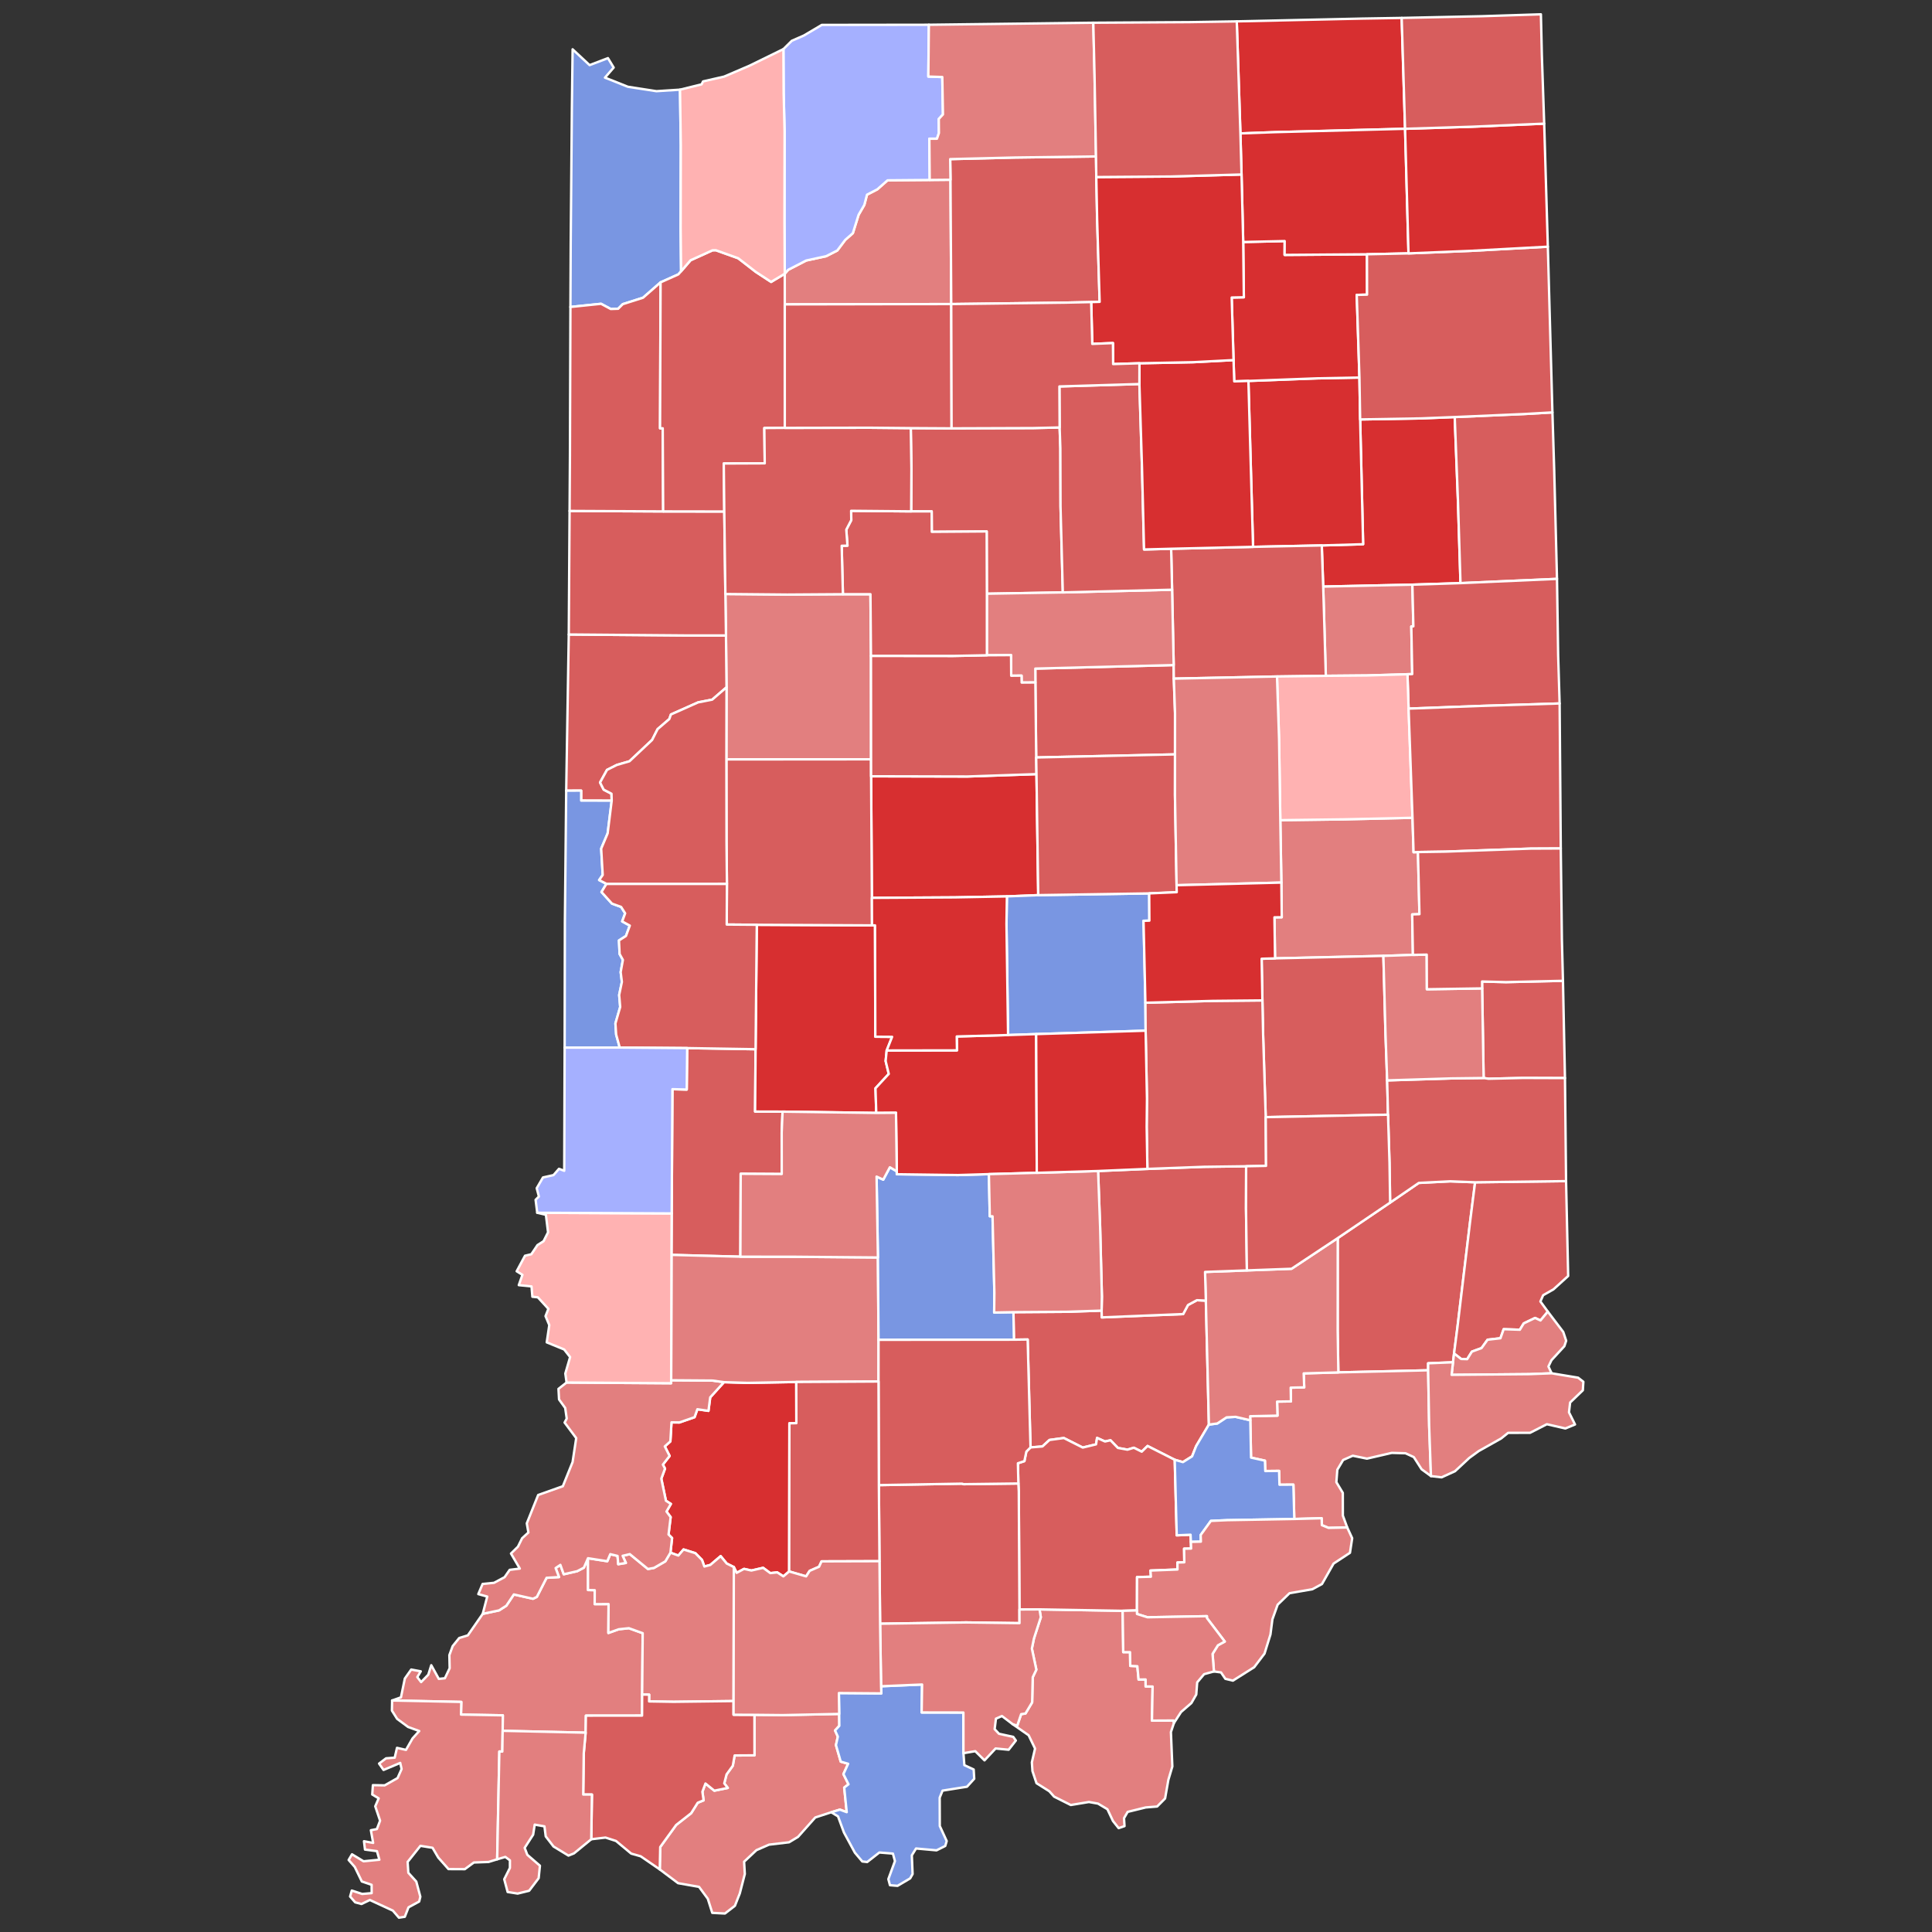 <?xml version="1.0" encoding="UTF-8" standalone="no"?>
<svg
   version="1.2"
   width="810"
   height="810"
   viewBox="0 0 810 810"
   stroke-linecap="round"
   stroke-linejoin="round"
   id="svg95"
   sodipodi:docname="2014 Indiana SOS election results.svg"
   inkscape:version="1.2.2 (732a01da63, 2022-12-09)"
   xmlns:inkscape="http://www.inkscape.org/namespaces/inkscape"
   xmlns:sodipodi="http://sodipodi.sourceforge.net/DTD/sodipodi-0.dtd"
   xmlns="http://www.w3.org/2000/svg"
   xmlns:svg="http://www.w3.org/2000/svg">
  <rect x="0" y="0" width="810" height="810" fill="#333333" stroke="none"/>
  <defs
     id="defs99" />
  <sodipodi:namedview
     id="namedview97"
     pagecolor="#ffffff"
     bordercolor="#000000"
     borderopacity="0.25"
     inkscape:showpageshadow="2"
     inkscape:pageopacity="0.0"
     inkscape:pagecheckerboard="0"
     inkscape:deskcolor="#d1d1d1"
     showgrid="false"
     inkscape:zoom="0.72718512"
     inkscape:cx="327.28942"
     inkscape:cy="365.10648"
     inkscape:window-width="958"
     inkscape:window-height="981"
     inkscape:window-x="2392"
     inkscape:window-y="0"
     inkscape:window-maximized="0"
     inkscape:current-layer="Indiana" />
  <g
     id="Indiana"
     transform="translate(5,5)"
     stroke="white"
     stroke-width="1">
    <path
       d="M 549.16 223.67 566.5 223.17 565.25 170.85 590.81 170.41 604.9 169.85 606.24 204.64 607.32 239.48 587.15 240.12 549.76 240.93 549.16 223.67 Z"
       id="Wells"
       fill="#b3c4db"
       style="fill:#d72f30;fill-opacity:1" />
    <path
       d="M 299.12 244.04 325.03 244.28 348.4 244.12 359.94 244.12 360.16 269.96 360.2 313.34 299.54 313.39 299.6 283.15 299.37 261.41 299.12 244.04 Z"
       id="Tippecanoe"
       fill="#b8e0da"
       style="fill:#e27f7f;fill-opacity:1" />
    <path
       d="M 419.89 545.13 442.54 544.97 456.86 544.48 456.94 547.32 491.04 545.93 493.07 542.13 496.81 540.11 500.56 540.29 501.83 592.27 496.49 601.29 494.79 605.59 490.94 608 487.51 607.02 476.12 601.24 473.68 603.62 470.36 601.97 467.7 602.78 463.68 602.05 460.59 598.85 458.27 599.35 454.95 597.85 454.52 600.55 448.95 601.9 441.02 597.9 435.01 598.71 432.05 601.43 427.05 601.84 425.85 556.59 420.09 556.67 419.89 545.13 Z"
       id="Jackson"
       fill="#b1e486"
       style="fill:#d75d5d;fill-opacity:1" />
    <path
       d="M 430.82 669.74 465.68 670.34 465.92 687.67 468.78 687.67 468.86 693.42 471.84 693.57 472.36 699.15 475.3 699.12 475.31 702.05 478.24 702.08 477.97 716.38 487 716.33 487.18 717.39 485.91 721.17 486.51 735.61 484.84 741.21 483.47 749.02 480.13 752.39 475.35 752.78 467.78 754.64 466.25 757.28 466.46 760.61 464 761.46 461.62 758.47 459.28 753.52 455.34 751.17 451.53 750.5 443.93 751.76 436.94 748.25 434.93 745.99 429.56 742.62 427.86 737.52 427.61 733.88 428.95 728.09 426.25 722.51 419.51 717.83 421.46 718.52 423.12 713.66 424.93 713.4 427.73 708.72 427.98 698.19 429.49 695.01 427.62 686.18 428.47 681.99 431.37 673.03 430.82 669.74 Z"
       id="Harrison"
       fill="#cbdc93"
       style="fill:#e27f7f;fill-opacity:1" />
    <path
       d="M 276.61 503.73 276.92 451.64 282.92 451.8 283.11 434.42 311.78 434.89 311.58 461.03 323.09 461.06 322.73 469.82 322.75 487.21 305.54 487.11 305.41 521.87 276.52 521.12 276.61 503.73 Z"
       id="Clay"
       fill="#e4c9a0"
       style="fill:#d75d5d;fill-opacity:1" />
    <path
       d="M 324.01 109.77 325.45 108.12 333 104.22 341.37 102.41 346.05 100.01 349.36 95.59 352.56 92.77 354.97 85.06 357.36 80.94 358.5 76.62 362.82 74.38 367.1 70.6 384.78 70.45 393.5 70.37 393.81 122.48 324.02 122.61 324.01 109.77 Z"
       id="Starke"
       fill="#94bbeb"
       style="fill:#e27f7f;fill-opacity:1" />
    <path
       d="M 427.05 601.84 432.05 601.43 435.01 598.71 441.02 597.9 448.95 601.9 454.52 600.55 454.95 597.85 458.27 599.35 460.59 598.85 463.68 602.05 467.7 602.78 470.36 601.97 473.68 603.62 476.12 601.24 487.51 607.02 488.35 638.69 494.15 638.44 494.29 641.43 494.38 644.24 491.44 644.29 491.53 650 488.64 650.09 488.67 653.02 477.35 653.46 477.52 656.05 471.71 656.2 471.67 670.18 465.68 670.34 430.82 669.74 422.41 669.78 422.13 620.24 421.96 616.96 421.76 608.48 424.48 607.58 425.3 603.59 427.05 601.84 Z"
       id="Washington"
       fill="#d8e9e9"
       style="fill:#d75d5d;fill-opacity:1" />
    <path
       d="M 197.39 671.61 204.23 670.16 207.27 668.21 210.44 663.48 218.45 665.29 220.07 664.51 224.15 656.5 229.37 656.2 227.95 652.42 229.94 651.08 231.35 655.02 236.98 653.73 239.8 652.25 241.52 648.29 241.53 661.63 244.35 661.69 244.32 667.54 250.15 667.52 250.07 679.63 254.4 678.08 258.65 677.63 264.45 679.72 264.23 705.45 264.19 714.27 240.64 714.29 240.53 721.43 205.74 720.65 205.81 714.16 188.28 713.85 188.4 708.54 159.39 707.94 163.1 706.62 164.73 698.74 167.4 694.96 171.41 695.71 169.96 698.13 171.55 700.23 174.56 697.13 175.81 693.15 178.97 698.88 181.52 698.61 183.52 694.41 183.4 688.91 184.78 685.14 187.53 681.74 191.14 680.63 197.39 671.61 Z"
       id="Gibson"
       fill="#cdec98"
       style="fill:#e27f7f;fill-opacity:1" />
    <path
       d="M 298.54 574.48 308.41 574.78 328.84 574.4 328.88 591.67 325.96 591.73 325.87 653.84 323.43 655.9 320.86 654.23 317.95 654.53 314.94 652.32 310.02 653.45 306.94 652.76 303.85 654.42 302.66 652 299.68 650.51 297.14 647.42 292.8 651.11 290.31 651.77 289.32 649.01 286.52 646.17 281.57 644.62 279.4 647.18 276.09 645.96 276.77 639.83 275.29 638.35 276.17 631.05 274.43 628.72 276.27 625.52 274.19 624.18 272.26 614.93 273.81 610.73 272.92 609.04 275.74 605.41 273.72 601.41 276.06 599.31 276.53 591.33 279.85 591.37 286.2 589.16 287.38 585.83 292.02 586.51 292.76 580.85 298.54 574.48 Z"
       id="Daviess"
       fill="#d5bca5"
       style="fill:#d72f30;fill-opacity:1" />
    <path
       d="M 241.52 648.29 249.6 649.55 250.87 646.59 253.91 647.33 254.19 650.8 257.4 650.27 256.05 647.28 259.06 646.58 266.65 652.81 269.19 652.35 273.93 649.61 276.09 645.96 279.4 647.18 281.57 644.62 286.52 646.17 289.32 649.01 290.31 651.77 292.8 651.11 297.14 647.42 299.68 650.51 302.66 652 302.56 708.18 277.44 708.49 267.14 708.32 267.17 705.49 264.23 705.45 264.45 679.72 258.65 677.63 254.4 678.08 250.07 679.63 250.15 667.52 244.32 667.54 244.35 661.69 241.53 661.63 241.52 648.29 Z"
       id="Pike"
       fill="#dbe5d2"
       style="fill:#e27f7f;fill-opacity:1" />
    <path
       d="M 555.85 514.08 577.82 499.19 589.85 490.94 603.03 490.27 613.44 490.68 611.29 507.66 606.02 551.62 604.62 562.45 604.18 566.14 593.75 566.57 593.76 569.5 556.11 570.39 555.83 552.93 555.85 514.08 Z"
       id="Ripley"
       fill="#9a94d1"
       style="fill:#d75d5d;fill-opacity:1" />
    <path
       d="M 429.09 281.13 429.06 275.31 487.08 273.84 487.13 279.52 487.64 293.99 487.63 311.28 429.43 312.57 429.09 281.13 Z"
       id="Tipton"
       fill="#e8ead8"
       style="fill:#d75d5d;fill-opacity:1" />
    <path
       d="M 280.1 32.59 280.43 55.92 280.36 90.54 280.55 108.73 279.41 110.03 271.95 113.38 264.6 119.82 256.1 122.52 254.16 124.45 251.06 124.55 246.99 122.37 234.15 123.7 234.27 97.39 234.76 40.11 235.07 15.67 242.19 22.3 249.89 19.37 252.29 23.33 248.63 27.55 258.22 31.37 270.21 33.23 280.1 32.59 Z"
       id="Lake"
       fill="#bbea90"
       style="fill:#7996e2;fill-opacity:1" />
    <path
       d="M 532.22 365.03 531.78 338.86 558.2 338.52 587.2 337.86 587.64 352.3 589.48 352.23 590.11 378.27 587.07 378.38 587.37 395.34 574.99 395.76 529.57 396.8 529.32 379.59 532.37 379.56 532.22 365.03 Z"
       id="Henry"
       fill="#cde2b7"
       style="fill:#e27f7f;fill-opacity:1" />
    <path
       d="M 518.4 154.71 547.35 153.62 564.95 153.28 565.25 170.85 566.5 223.17 549.16 223.67 520.35 224.27 518.4 154.71 Z"
       id="Huntington"
       fill="#c4e4e2"
       style="fill:#d72f30;fill-opacity:1" />
    <path
       d="M 616.4 409.39 616.36 406.5 626.36 406.76 650.28 406.21 651.12 446.99 633.56 446.93 619.08 447.27 617.02 446.96 616.4 409.39 Z"
       id="Union"
       fill="#cee8ef"
       style="fill:#d75d5d;fill-opacity:1" />
    <path
       d="M 232.54 574.63 276.38 574.93 276.39 573.68 293.7 573.81 298.54 574.48 292.76 580.85 292.02 586.51 287.38 585.83 286.2 589.16 279.85 591.37 276.53 591.33 276.06 599.31 273.72 601.41 275.74 605.41 272.92 609.04 273.81 610.73 272.26 614.93 274.19 624.18 276.27 625.52 274.43 628.72 276.17 631.05 275.29 638.35 276.77 639.83 276.09 645.96 273.93 649.61 269.19 652.35 266.65 652.81 259.06 646.58 256.05 647.28 257.4 650.27 254.19 650.8 253.91 647.33 250.87 646.59 249.6 649.55 241.52 648.29 239.8 652.25 236.98 653.73 231.35 655.02 229.94 651.08 227.95 652.42 229.37 656.2 224.15 656.5 220.07 664.51 218.45 665.29 210.44 663.48 207.27 668.21 204.23 670.16 197.39 671.61 199.28 664.37 195.53 663.33 197.33 659.08 202.13 658.6 206.55 656.24 208.69 653.16 212.93 652.64 209.23 646.32 212.15 643.45 213.91 639.9 216.53 637.51 215.86 633.68 220.63 621.78 230.97 618.11 235.06 607.98 236.58 597.94 231.71 591.41 232.6 589.73 231.96 585.3 229.38 581.73 229.14 577.29 232.54 574.63 Z"
       id="Knox"
       fill="#c7d5e6"
       style="fill:#e27f7f;fill-opacity:1" />
    <path
       d="M 604.9 169.85 634.06 168.58 645.86 167.9 646.61 192.2 647.78 237.7 607.32 239.48 606.24 204.64 604.9 169.85 Z"
       id="Adams"
       fill="#bce4ec"
       style="fill:#d75d5d;fill-opacity:1" />
    <path
       d="M 311.3 713.95 323.09 714.07 346.84 713.57 346.89 718.56 345.1 720.5 346.27 723.09 345.48 726.63 347.48 733.57 350.59 734.47 348.61 738.8 350.74 743.07 348.94 744.45 350 754.76 347.12 753.7 343.5 754.8 336.81 756.98 329.57 765.13 325.81 767.39 317.42 768.38 312.15 770.68 306.97 775.53 307.27 780.67 305.16 788.84 303.11 794.02 298.94 797.25 293.62 796.98 291.75 791.07 288.08 786.08 279.29 784.53 271.61 778.76 271.8 769.37 278.48 760.12 284.78 755.18 287.52 750.81 289.99 749.8 289.48 746.21 290.77 742.74 294.49 745.75 300.13 744.6 298.65 742.68 299.61 738.93 302.23 735.3 303 730.98 311.32 730.93 311.3 713.95 Z"
       id="Spencer"
       fill="#f3d7d4"
       style="fill:#e27f7f;fill-opacity:1" />
    <path
       d="M 346.84 713.57 346.71 704.82 364.5 704.96 364.4 701.97 381.59 701.24 381.41 712.95 398.91 712.98 398.93 730.04 399.31 735.05 403.22 736.86 403.45 740.76 400.41 744.1 390.16 745.73 388.97 748.68 389.01 760.56 391.91 766.87 391.3 768.93 387.65 770.76 379.06 769.99 377.29 772.86 377.61 780.7 376.59 782.52 371.29 785.65 368.12 785.38 367.44 782.83 370.21 775.28 369.36 772.13 363.68 771.67 358.57 775.66 356.52 775.43 353.42 771.75 348.83 763.28 346.34 756.52 343.5 754.8 347.12 753.7 350 754.76 348.94 744.45 350.74 743.07 348.61 738.8 350.59 734.47 347.48 733.57 345.48 726.63 346.27 723.09 345.1 720.5 346.89 718.56 346.84 713.57 Z"
       id="Perry"
       fill="#cee9e7"
       style="fill:#7996e2;fill-opacity:1" />
    <path
       d="M 363.47 617.64 398.32 617.03 399.02 617.25 421.96 616.96 422.13 620.24 422.41 669.78 422.43 675.51 400.02 675.21 363.99 675.75 363.73 649.54 363.47 617.64 Z"
       id="Orange"
       fill="#e8c7b1"
       style="fill:#d75d5d;fill-opacity:1" />
    <path
       d="M 276.52 521.12 305.41 521.87 328.58 521.9 363.07 522.2 363.33 556.73 363.32 574.2 328.84 574.4 308.41 574.78 298.54 574.48 293.7 573.81 276.39 573.68 276.52 521.12 Z"
       id="Greene"
       fill="#f4ddd3"
       style="fill:#e27f7f;fill-opacity:1" />
    <path
       d="M 370.99 486.08 370.99 487.31 396.65 487.65 409.6 487.26 409.97 504.92 411.13 504.95 411.9 537.06 411.81 545.28 419.89 545.13 420.09 556.67 363.33 556.73 363.07 522.2 362.51 488.29 365.3 489.58 368.08 484.38 370.99 486.08 Z"
       id="Monroe"
       fill="#b6a8f0"
       style="fill:#7996e2;fill-opacity:1" />
    <path
       d="M 376.85 174.49 393.95 174.59 428.16 174.47 439.26 174.21 439.56 182.94 439.63 207.34 440.59 243.37 408.75 243.92 408.67 217.8 385.66 217.97 385.61 209.4 377.02 209.39 377.12 191.65 376.85 174.49 Z"
       id="Cass"
       fill="#e7d5a7"
       style="fill:#d75d5d;fill-opacity:1" />
    <path
       d="M 323.45 15.58 326.97 12.1 332 9.9 339.55 5.44 384.43 5.38 384.21 27.1 390.06 27.29 390.34 42.98 388.59 44.88 388.64 50.79 387.83 53.16 384.64 53.16 384.78 70.45 367.1 70.6 362.82 74.38 358.5 76.62 357.36 80.94 354.97 85.06 352.56 92.77 349.36 95.59 346.05 100.01 341.37 102.41 333 104.22 325.45 108.12 324.01 109.77 323.89 87.83 323.94 50.14 323.55 33.96 323.45 15.58 Z"
       id="LaPorte"
       fill="#f1c9ad"
       style="fill:#a5b0ff;fill-opacity:1" />
    <path
       d="M 556.11 570.39 593.76 569.5 594.18 592.77 594.94 613.86 591.01 610.99 587.74 605.89 584.27 604.29 578.51 604.13 568.1 606.54 562.15 605.32 558.11 607.11 555.68 611.2 555.28 616.41 557.98 620.9 558 630.42 559.83 635.4 551.98 635.57 549.19 634.42 549.11 631.53 537.64 631.84 537.26 617.44 531.43 617.48 531.26 611.68 525.47 611.74 525.33 607.39 519.51 606.11 519.2 590.45 519.13 588.76 530.59 588.51 530.43 582.63 536.23 582.54 536.13 576.78 541.8 576.66 541.58 570.8 556.11 570.39 Z"
       id="Jefferson"
       fill="#a5a7e4"
       style="fill:#e27f7f;fill-opacity:1" />
    <path
       d="M 549.76 240.93 587.15 240.12 587.56 257.6 586.7 257.65 587.08 277.61 585.09 277.68 568.04 278.19 550.86 278.34 549.76 240.93 Z"
       id="Blackford"
       fill="#c6edcf"
       style="fill:#e27f7f;fill-opacity:1" />
    <path
       d="M 516.22 96.46 533.61 96.07 533.58 101.87 568.11 101.61 568.15 118.53 563.82 118.64 564.95 153.28 547.35 153.62 518.4 154.71 512.46 154.89 512.17 145.97 511.39 119.74 516.49 119.63 516.22 96.46 Z"
       id="Whitley"
       fill="#abe3a6"
       style="fill:#d72f30;fill-opacity:1" />
    <path
       d="M 487.51 607.02 490.94 608 494.79 605.59 496.49 601.29 501.83 592.27 505.36 591.8 509.25 589.23 513.04 589.02 519.2 590.45 519.51 606.11 525.33 607.39 525.47 611.74 531.26 611.68 531.43 617.48 537.26 617.44 537.64 631.84 509.49 632.34 502.67 632.64 498.39 638.56 498.48 641.34 494.29 641.43 494.15 638.44 488.35 638.69 487.51 607.02 Z"
       id="Scott"
       fill="#8e94e1"
       style="fill:#7996e2;fill-opacity:1" />
    <path
       d="M 363.99 675.75 400.02 675.21 422.43 675.51 422.41 669.78 430.82 669.74 431.37 673.03 428.47 681.99 427.62 686.18 429.49 695.01 427.98 698.19 427.73 708.72 424.93 713.4 423.12 713.66 421.46 718.52 419.51 717.83 415.07 714.46 412.55 715.57 412.01 719.95 413.82 721.89 419.81 723.19 420.9 724.73 417.88 728.59 412.41 728.06 407.76 733.04 403.88 729.19 398.93 730.04 398.91 712.98 381.41 712.95 381.59 701.24 364.4 701.97 363.99 675.75 Z"
       id="Crawford"
       fill="#c6a2a0"
       style="fill:#e27f7f;fill-opacity:1" />
    <path
       d="M 604.62 562.45 606.02 551.62 611.29 507.66 613.44 490.68 651.58 490.19 652.46 529.97 646.3 535.57 641.98 538.02 640.82 540.65 643.93 544.9 640.86 548.61 638.59 547.56 633.83 549.84 632.21 552.5 625.42 552.27 624.07 556.07 618.66 556.69 616.14 560.2 612.1 561.67 610.13 564.83 607.59 564.76 604.62 562.45 Z"
       id="Dearborn"
       fill="#a0abe9"
       style="fill:#d75d5d;fill-opacity:1" />
    <path
       d="M 360.21 320.46 400.58 320.55 429.55 319.56 430.28 370.29 417.15 370.82 395.3 371.23 360.54 371.43 360.21 320.46 Z"
       id="Boone"
       fill="#9fc4c7"
       style="fill:#d72f30;fill-opacity:1" />
    <path
       d="M 486 225.07 520.35 224.27 549.16 223.67 549.76 240.93 550.86 278.34 530.39 278.62 487.13 279.52 487.08 273.84 486.41 242.24 486 225.07 Z"
       id="Grant"
       fill="#d5d6f7"
       style="fill:#d75d5d;fill-opacity:1" />
    <path
       d="M 363.32 574.2 363.33 556.73 420.09 556.67 425.85 556.59 427.05 601.84 425.3 603.59 424.48 607.58 421.76 608.48 421.96 616.96 399.02 617.25 398.32 617.03 363.47 617.64 363.32 574.2 Z"
       id="Lawrence"
       fill="#c7f1bc"
       style="fill:#d75d5d;fill-opacity:1" />
    <path
       d="M 513.52 3.96 566.02 2.79 582.66 2.51 584.08 48.99 529.48 50.41 515.05 50.93 513.52 3.96 Z"
       id="LaGrange"
       fill="#ccdfe7"
       style="fill:#d72f30;fill-opacity:1" />
    <path
       d="M 517.77 527.62 536.47 526.94 555.85 514.08 555.83 552.93 556.11 570.39 541.58 570.8 541.8 576.66 536.13 576.78 536.23 582.54 530.43 582.63 530.59 588.51 519.13 588.76 519.2 590.45 513.04 589.02 509.25 589.23 505.36 591.8 501.83 592.27 500.56 540.29 500.22 528.27 517.77 527.62 Z"
       id="Jennings"
       fill="#cad1f8"
       style="fill:#e27f7f;fill-opacity:1" />
    <path
       d="M 585.09 277.68 587.08 277.61 586.7 257.65 587.56 257.6 587.15 240.12 607.32 239.48 647.78 237.7 648.26 269.72 648.88 289.93 616.28 290.95 585.56 292.09 585.09 277.68 Z"
       id="Jay"
       fill="#f1c1ac"
       style="fill:#d75d5d;fill-opacity:1" />
    <path
       d="M 529.57 396.8 574.99 395.76 575.88 428.67 576.57 447.96 576.93 462.34 525.66 463.37 524.57 428.93 524.27 414.43 523.95 396.96 529.57 396.8 Z"
       id="Rush"
       fill="#a0eaa0"
       style="fill:#d75d5d;fill-opacity:1" />
    <path
       d="M 328.84 574.4 363.32 574.2 363.47 617.64 363.73 649.54 339.44 649.61 338.4 651.86 334.45 653.59 332.97 655.9 325.87 653.84 325.96 591.73 328.88 591.67 328.84 574.4 Z"
       id="Martin"
       fill="#e9dec5"
       style="fill:#d75d5d;fill-opacity:1" />
    <path
       d="M 530.39 278.62 550.86 278.34 568.04 278.19 585.09 277.68 585.56 292.09 587.2 337.86 558.2 338.52 531.78 338.86 531.25 304.78 530.39 278.62 Z"
       id="Delaware"
       fill="#cfdbb3"
       style="fill:#ffb2b2;fill-opacity:1" />
    <path
       d="M 233.46 261.01 282.12 261.41 299.37 261.41 299.6 283.15 293.59 288.33 287.7 289.47 276.29 294.55 275.61 296.47 270.7 300.69 268.4 305.23 258.9 314.17 253.61 315.71 249.49 317.78 246.58 323.06 248.1 326.06 251.37 327.77 251.46 330.69 238.65 330.65 238.66 326.47 232.38 326.5 233.46 261.01 Z"
       id="Warren"
       fill="#dbf1e7"
       style="fill:#d75d5d;fill-opacity:1" />
    <path
       d="M 233.8 209.21 273.04 209.41 298.66 209.45 299.12 244.04 299.37 261.41 282.12 261.41 233.46 261.01 233.8 209.21 Z"
       id="Benton"
       fill="#b1d9cd"
       style="fill:#d75d5d;fill-opacity:1" />
    <path
       d="M 311.78 434.89 312.29 382.72 360.59 382.97 361.86 382.96 361.98 429.65 369.02 429.7 366.75 435.42 366.31 439.84 367.62 445.24 362.05 451.27 362.38 461.6 323.09 461.06 311.58 461.03 311.78 434.89 Z"
       id="Putnam"
       fill="#8cd4d9"
       style="fill:#d72f30;fill-opacity:1" />
    <path
       d="M 234.15 123.7 246.99 122.37 251.06 124.55 254.16 124.45 256.1 122.52 264.6 119.82 271.95 113.38 271.73 174.57 272.85 174.56 273.04 209.41 233.8 209.21 233.95 185.96 234.15 123.7 Z"
       id="Newton"
       fill="#e8e1ac"
       style="fill:#d75d5d;fill-opacity:1" />
    <path
       d="M 585.56 292.09 616.28 290.95 648.88 289.93 649.36 350.72 636.79 350.78 600.93 352.05 589.48 352.23 587.64 352.3 587.2 337.86 585.56 292.09 Z"
       id="Randolph"
       fill="#f5e3cd"
       style="fill:#d75d5d;fill-opacity:1" />
    <path
       d="M 454.5 60.59 454.63 69.23 454.98 86.98 456.03 121.55 452.49 121.65 441.15 121.89 393.81 122.48 393.5 70.37 393.37 61.71 420.47 61.04 454.5 60.59 Z"
       id="Marshall"
       fill="#c8e9c4"
       style="fill:#d75d5d;fill-opacity:1" />
    <path
       d="M 576.57 447.96 603.28 447.13 617.02 446.96 619.08 447.27 633.56 446.93 651.12 446.99 651.58 490.19 613.44 490.68 603.03 490.27 589.85 490.94 577.82 499.19 577.56 482.54 576.93 462.34 576.57 447.96 Z"
       id="Franklin"
       fill="#f1f2cb"
       style="fill:#d75d5d;fill-opacity:1" />
    <path
       d="M 408.75 243.92 440.59 243.37 486.41 242.24 487.08 273.84 429.06 275.31 429.09 281.13 423.33 281.17 423.29 278.26 418.95 278.3 418.89 269.66 408.75 269.72 408.75 243.92 Z"
       id="Howard"
       fill="#c9dfd9"
       style="fill:#e27f7f;fill-opacity:1" />
    <path
       d="M 299.54 313.39 360.2 313.34 360.21 320.46 360.54 371.43 360.59 382.97 312.29 382.72 299.68 382.62 299.77 365.54 299.6 348.4 299.54 313.39 Z"
       id="Montgomery"
       fill="#e0e6ec"
       style="fill:#d75d5d;fill-opacity:1" />
    <path
       d="M 494.29 641.43 498.48 641.34 498.39 638.56 502.67 632.64 509.49 632.34 537.64 631.84 549.11 631.53 549.19 634.42 551.98 635.57 559.83 635.4 561.91 639.9 560.98 646.02 554.1 650.55 549.24 659.12 545.21 661.3 535.64 662.96 530.66 667.77 528.46 673.92 527.65 680.25 525.16 688.27 520.82 693.99 511.9 699.62 508.73 698.85 506.91 696.17 503.95 695.77 503.37 688.4 505.62 684.79 508.49 683.23 500.98 673.33 501.01 672.59 476.08 673.05 471.68 671.66 471.67 670.18 471.71 656.2 477.52 656.05 477.35 653.46 488.67 653.02 488.64 650.09 491.53 650 491.44 644.29 494.38 644.24 494.29 641.43 Z"
       id="Clark"
       fill="#abea9a"
       style="fill:#e27f7f;fill-opacity:1" />
    <path
       d="M 232.38 326.5 238.66 326.47 238.65 330.65 251.46 330.69 249.76 344.39 247.05 350.8 247.69 361.84 246.19 363.97 249.26 365.55 247.18 368.98 251.57 373.84 255.4 375.23 257.1 377.92 255.85 381.3 259.05 383.06 257.44 387.41 254.5 389.29 254.78 394.98 256.15 397.45 255.22 402.56 255.73 406.67 254.59 412.15 255.02 417.17 253.02 424.08 253.32 428.72 254.83 434.19 231.73 434.22 231.83 381.5 232.38 326.5 Z"
       id="Vermillion"
       fill="#ddefea"
       style="fill:#7996e2;fill-opacity:1" />
    <path
       d="M 159.39 707.94 188.4 708.54 188.28 713.85 205.81 714.16 205.74 720.65 205.6 729.35 204.36 729.32 203.44 774.53 199.82 775.64 193.66 775.86 189.88 778.66 183.03 778.63 178.73 773.77 176.35 769.7 171.26 768.88 165.9 775.62 166.2 780.18 169.53 783.85 171.23 790.21 170.74 792.23 166.27 794.66 164.72 798.62 162.26 799 159.7 796.03 150.06 791.58 146.55 793.27 143.91 792.56 141.78 790.12 142.49 787.62 146.85 789.05 150.82 788.7 150.8 785.21 146.69 783.81 143.74 777.73 141.17 774.8 142.58 772.42 147.42 775.35 154.06 774.7 153.04 771.1 148.02 770.45 147.6 766.94 151.44 767.65 150.49 762.33 153.01 761.84 154.35 758.33 152.32 752.3 153.76 748.97 151.06 747.35 151.34 743.43 156.27 743.52 161.67 740.47 163.37 736.68 162.8 734.11 155.8 737.06 153.93 734.39 156.86 732.18 160.48 731.91 161.44 727.79 165.21 728.65 167.96 723.84 170.77 720.74 166.09 719.04 161.5 715.64 159.31 712.17 159.39 707.94 Z"
       id="Posey"
       fill="#b1dec6"
       style="fill:#e27f7f;fill-opacity:1" />
    <path
       d="M 360.2 313.34 360.16 269.96 394.62 270 408.75 269.72 418.89 269.66 418.95 278.3 423.29 278.26 423.33 281.17 429.09 281.13 429.43 312.57 429.55 319.56 400.58 320.55 360.21 320.46 360.2 313.34 Z"
       id="Clinton"
       fill="#cbe8db"
       style="fill:#d75d5d;fill-opacity:1" />
    <path
       d="M 417.15 370.82 430.28 370.29 476.81 369.56 476.88 380.98 474.43 381.05 475.22 415.4 475.31 427.12 429.42 428.55 417.64 428.95 416.97 382.35 417.15 370.82 Z"
       id="Marion"
       fill="#b0d0de"
       style="fill:#7996e2;fill-opacity:1" />
    <path
       d="M 515.05 50.93 529.48 50.41 584.08 48.99 585.52 101.23 568.11 101.61 533.58 101.87 533.61 96.07 516.22 96.46 515.52 68.16 515.05 50.93 Z"
       id="Noble"
       fill="#dedfee"
       style="fill:#d72f30;fill-opacity:1" />
    <path
       d="M 455.38 485.95 476.05 485.07 499.76 484.19 517.45 483.96 517.39 501.62 517.77 527.62 500.22 528.27 500.56 540.29 496.81 540.11 493.07 542.13 491.04 545.93 456.94 547.32 456.86 544.48 456.98 538.63 456.23 509.43 455.38 485.95 Z"
       id="Bartholomew"
       fill="#f1dcdb"
       style="fill:#d75d5d;fill-opacity:1" />
    <path
       d="M 271.95 113.38 279.41 110.03 280.55 108.73 284.52 104.12 293.74 99.93 295.11 99.91 304.5 103.27 311.83 108.96 318.29 113.19 324.01 109.77 324.02 122.61 324.03 174.39 315.45 174.45 315.62 189.25 298.45 189.32 298.66 209.45 273.04 209.41 272.85 174.56 271.73 174.57 271.95 113.38 Z"
       id="Jasper"
       fill="#e9a987"
       style="fill:#d75d5d;fill-opacity:1" />
    <path
       d="M 475.31 427.12 475.22 415.4 503.5 414.63 524.27 414.43 524.57 428.93 525.66 463.37 525.79 483.8 517.45 483.96 499.76 484.19 476.05 485.07 475.75 467.44 475.87 455.62 475.31 427.12 Z"
       id="Shelby"
       fill="#cbdae2"
       style="fill:#d75d5d;fill-opacity:1" />
    <path
       d="M 240.53 721.43 240.64 714.29 264.19 714.27 264.23 705.45 267.17 705.49 267.14 708.32 277.44 708.49 302.56 708.18 302.55 713.91 311.3 713.95 311.32 730.93 303 730.98 302.23 735.3 299.61 738.93 298.65 742.68 300.13 744.6 294.49 745.75 290.77 742.74 289.48 746.21 289.99 749.8 287.52 750.81 284.78 755.18 278.48 760.12 271.8 769.37 271.61 778.76 263.61 773.26 259.64 772.13 253.26 766.83 248.86 765.41 242.89 766.11 243.17 747.38 239.52 747.37 239.74 730.12 240.53 721.43 Z"
       id="Warrick"
       fill="#c4dabe"
       style="fill:#d75d5d;fill-opacity:1" />
    <path
       d="M 366.75 435.42 396.21 435.37 396.12 429.54 417.64 428.95 429.42 428.55 429.68 486.71 409.6 487.26 396.65 487.65 370.99 487.31 370.99 486.08 370.65 461.53 362.38 461.6 362.05 451.27 367.62 445.24 366.31 439.84 366.75 435.42 Z"
       id="Morgan"
       fill="#f7e0c1"
       style="fill:#d72f30;fill-opacity:1" />
    <path
       d="M 472.7 156.01 473.79 191.01 474.65 225.37 486 225.07 486.41 242.24 440.59 243.37 439.63 207.34 439.56 182.94 439.26 174.21 439.16 157.02 472.7 156.01 Z"
       id="Miami"
       fill="#d2eab4"
       style="fill:#d75d5d;fill-opacity:1" />
    <path
       d="M 409.6 487.26 429.68 486.71 455.38 485.95 456.23 509.43 456.98 538.63 456.86 544.48 442.54 544.97 419.89 545.13 411.81 545.28 411.9 537.06 411.13 504.95 409.97 504.92 409.6 487.26 Z"
       id="Brown"
       fill="#dbdaf1"
       style="fill:#e27f7f;fill-opacity:1" />
    <path
       d="M 574.99 395.76 587.37 395.34 593.16 395.23 593.22 409.75 616.4 409.39 617.02 446.96 603.28 447.13 576.57 447.96 575.88 428.67 574.99 395.76 Z"
       id="Fayette"
       fill="#bed3f0"
       style="fill:#e27f7f;fill-opacity:1" />
    <path
       d="M 323.09 461.06 362.38 461.6 370.65 461.53 370.99 486.08 368.08 484.38 365.3 489.58 362.51 488.29 363.07 522.2 328.58 521.9 305.41 521.87 305.54 487.11 322.75 487.21 322.73 469.82 323.09 461.06 Z"
       id="Owen"
       fill="#bebcdd"
       style="fill:#e27f7f;fill-opacity:1" />
    <path
       d="M 568.11 101.61 585.52 101.23 611.38 100.18 643.94 98.42 645.86 167.9 634.06 168.58 604.9 169.85 590.81 170.41 565.25 170.85 564.95 153.28 563.82 118.64 568.15 118.53 568.11 101.61 Z"
       id="Allen"
       fill="#c0bbdd"
       style="fill:#d75d5d;fill-opacity:1" />
    <path
       d="M 377.02 209.39 385.61 209.4 385.66 217.97 408.67 217.8 408.75 243.92 408.75 269.72 394.62 270 360.16 269.96 359.94 244.12 348.4 244.12 347.88 223.82 350.3 223.76 349.81 217.06 351.9 213.05 351.84 209.16 377.02 209.39 Z"
       id="Carroll"
       fill="#a1b2e8"
       style="fill:#d75d5d;fill-opacity:1" />
    <path
       d="M 429.42 428.55 475.31 427.12 475.87 455.62 475.75 467.44 476.05 485.07 455.38 485.95 429.68 486.71 429.42 428.55 Z"
       id="Johnson"
       fill="#a4d6a4"
       style="fill:#d72f30;fill-opacity:1" />
    <path
       d="M 220.24 503.45 276.61 503.73 276.52 521.12 276.39 573.68 276.38 574.93 232.54 574.63 232.01 570.85 234.02 563.96 231.52 560.77 224.22 557.79 225.29 550.55 223.71 546.79 224.91 543.74 220.5 538.91 218.2 538.67 217.84 534.34 212.5 533.8 214.03 529.48 211.62 527.98 215.11 521.47 217.77 520.84 220.33 517.02 222.89 515.38 224.77 511.65 223.87 504.31 220.24 503.45 Z"
       id="Sullivan"
       fill="#bad3a2"
       style="fill:#ffb2b2;fill-opacity:1" />
    <path
       d="M 604.18 566.14 604.62 562.45 607.59 564.76 610.13 564.83 612.1 561.67 616.14 560.2 618.66 556.69 624.07 556.07 625.42 552.27 632.21 552.5 633.83 549.84 638.59 547.56 640.86 548.61 643.93 544.9 650.4 553.42 651.63 557.11 650.86 559.41 645.46 565.27 644.19 567.91 645.53 570.76 636.19 571.12 603.59 571.41 604.18 566.14 Z"
       id="Ohio"
       fill="#b7d6dc"
       style="fill:#e27f7f;fill-opacity:1" />
    <path
       d="M 324.03 174.39 359.43 174.32 376.85 174.49 377.12 191.65 377.02 209.39 351.84 209.16 351.9 213.05 349.81 217.06 350.3 223.76 347.88 223.82 348.4 244.12 325.03 244.28 299.12 244.04 298.66 209.45 298.45 189.32 315.62 189.25 315.45 174.45 324.03 174.39 Z"
       id="White"
       fill="#c9f6bd"
       style="fill:#d75d5d;fill-opacity:1" />
    <path
       d="M 429.43 312.57 487.63 311.28 487.61 328.4 488.29 366.13 488.35 369.05 476.81 369.56 430.28 370.29 429.55 319.56 429.43 312.57 Z"
       id="Hamilton"
       fill="#a0b8c6"
       style="fill:#d75d5d;fill-opacity:1" />
    <path
       d="M 249.26 365.55 299.77 365.54 299.68 382.62 312.29 382.72 311.78 434.89 283.11 434.42 254.83 434.19 253.32 428.72 253.02 424.08 255.02 417.17 254.59 412.15 255.73 406.67 255.22 402.56 256.15 397.45 254.78 394.98 254.5 389.29 257.44 387.41 259.05 383.06 255.85 381.3 257.1 377.92 255.4 375.23 251.57 373.84 247.18 368.98 249.26 365.55 Z"
       id="Parke"
       fill="#9c97de"
       style="fill:#d75d5d;fill-opacity:1" />
    <path
       d="M 589.48 352.23 600.93 352.05 636.79 350.78 649.36 350.72 649.83 388.76 650.28 406.21 626.36 406.76 616.36 406.5 616.4 409.39 593.22 409.75 593.16 395.23 587.37 395.34 587.07 378.38 590.11 378.27 589.48 352.23 Z"
       id="Wayne"
       fill="#bdf0d8"
       style="fill:#d75d5d;fill-opacity:1" />
    <path
       d="M 251.46 330.69 251.37 327.77 248.1 326.06 246.58 323.06 249.49 317.78 253.61 315.71 258.9 314.17 268.4 305.23 270.7 300.69 275.61 296.47 276.29 294.55 287.7 289.47 293.59 288.33 299.6 283.15 299.54 313.39 299.6 348.4 299.77 365.54 249.26 365.55 246.19 363.97 247.69 361.84 247.05 350.8 249.76 344.39 251.46 330.69 Z"
       id="Fountain"
       fill="#c8b39d"
       style="fill:#d75d5d;fill-opacity:1" />
    <path
       d="M 487.63 311.28 487.64 293.99 487.13 279.52 530.39 278.62 531.25 304.78 531.78 338.86 532.22 365.03 488.29 366.13 487.61 328.4 487.63 311.28 Z"
       id="Madison"
       fill="#e99181"
       style="fill:#e27f7f;fill-opacity:1" />
    <path
       d="M 472.7 156.01 472.72 147.3 495.32 146.85 512.17 145.97 512.46 154.89 518.4 154.71 520.35 224.27 486 225.07 474.65 225.37 473.79 191.01 472.7 156.01 Z"
       id="Wabash"
       fill="#add8ca"
       style="fill:#d72f30;fill-opacity:1" />
    <path
       d="M 360.54 371.43 395.3 371.23 417.15 370.82 416.97 382.35 417.64 428.95 396.12 429.54 396.21 435.37 366.75 435.42 369.02 429.7 361.98 429.65 361.86 382.96 360.59 382.97 360.54 371.43 Z"
       id="Hendricks"
       fill="#b4cbdf"
       style="fill:#d72f30;fill-opacity:1" />
    <path
       d="M 205.74 720.65 240.53 721.43 239.74 730.12 239.52 747.37 243.17 747.38 242.89 766.11 235.65 772.04 233.33 772.97 227.07 769.16 223.8 764.92 223.26 760.71 219.18 759.98 218.53 764.19 214.97 769.72 216.08 772.63 221.37 777.21 220.84 782.44 216.84 787.71 212.02 788.89 207.83 788.23 206.4 782.88 208.78 778.13 208.79 774.96 206.86 773.52 203.44 774.53 204.36 729.32 205.6 729.35 205.74 720.65 Z"
       id="Vanderburgh"
       fill="#97e892"
       style="fill:#e27f7f;fill-opacity:1" />
    <path
       d="M 584.08 48.99 612.13 48.13 642.41 46.84 643.94 98.42 611.38 100.18 585.52 101.23 584.08 48.99 Z"
       id="DeKalb"
       fill="#b8adf0"
       style="fill:#d72f30;fill-opacity:1" />
    <path
       d="M 642.41 46.84 612.13 48.13 584.08 48.99 582.66 2.51 616.1 1.8 641.03 1 641.43 18.07 642.41 46.84 Z"
       id="Steuben"
       fill="#c1ddd3"
       style="fill:#d75d5d;fill-opacity:1" />
    <path
       d="M 324.02 122.61 393.81 122.48 393.95 174.59 376.85 174.49 359.43 174.32 324.03 174.39 324.02 122.61 Z"
       id="Pulaski"
       fill="#bce5f6"
       style="fill:#d75d5d;fill-opacity:1" />
    <path
       d="M 302.66 652 303.85 654.42 306.94 652.76 310.02 653.45 314.94 652.32 317.95 654.53 320.86 654.23 323.43 655.9 325.87 653.84 332.97 655.9 334.45 653.59 338.4 651.86 339.44 649.61 363.73 649.54 363.99 675.75 364.4 701.97 364.5 704.96 346.71 704.82 346.84 713.57 323.09 714.07 311.3 713.95 302.55 713.91 302.56 708.18 302.66 652 Z"
       id="Dubois"
       fill="#a9cfe6"
       style="fill:#e27f7f;fill-opacity:1" />
    <path
       d="M 465.68 670.34 471.67 670.18 471.68 671.66 476.08 673.05 501.01 672.59 500.98 673.33 508.49 683.23 505.62 684.79 503.37 688.4 503.95 695.77 499.83 696.9 496.93 700.35 496.54 705.44 494.5 709.01 490.16 712.77 487.18 717.39 487 716.33 477.97 716.38 478.24 702.08 475.31 702.05 475.3 699.12 472.36 699.15 471.84 693.57 468.86 693.42 468.78 687.67 465.92 687.67 465.68 670.34 Z"
       id="Floyd"
       fill="#d8dfc4"
       style="fill:#e27f7f;fill-opacity:1" />
    <path
       d="M 384.43 5.38 453.37 4.53 453.89 26.24 454.5 60.59 420.47 61.04 393.37 61.71 393.5 70.37 384.78 70.45 384.64 53.16 387.83 53.16 388.64 50.79 388.59 44.88 390.34 42.98 390.06 27.29 384.21 27.1 384.43 5.38 Z"
       id="St. Joseph"
       fill="#efd9d8"
       style="fill:#e27f7f;fill-opacity:1" />
    <path
       d="M 280.1 32.59 289.16 30.36 289.76 29.13 298.6 27.11 309.24 22.54 323.45 15.58 323.55 33.96 323.94 50.14 323.89 87.83 324.01 109.77 318.29 113.19 311.83 108.96 304.5 103.27 295.11 99.91 293.74 99.93 284.52 104.12 280.55 108.73 280.36 90.54 280.43 55.92 280.1 32.59 Z"
       id="Porter"
       fill="#b4c0d6"
       style="fill:#ffb2b2;fill-opacity:1" />
    <path
       d="M 452.49 121.65 456.03 121.55 454.98 86.98 454.63 69.23 485.79 69 515.52 68.16 516.22 96.46 516.49 119.63 511.39 119.74 512.17 145.97 495.32 146.85 472.72 147.3 461.68 147.64 461.61 138.83 452.94 139.18 452.49 121.65 Z"
       id="Kosciusko"
       fill="#98bbec"
       style="fill:#d72f30;fill-opacity:1" />
    <path
       d="M 476.81 369.56 488.35 369.05 488.29 366.13 532.22 365.03 532.37 379.56 529.32 379.59 529.57 396.8 523.95 396.96 524.27 414.43 503.5 414.63 475.22 415.4 474.43 381.05 476.88 380.98 476.81 369.56 Z"
       id="Hancock"
       fill="#bdebce"
       style="fill:#d72f30;fill-opacity:1" />
    <path
       d="M 453.37 4.53 493.87 4.28 513.52 3.96 515.05 50.93 515.52 68.16 485.79 69 454.63 69.23 454.5 60.59 453.89 26.24 453.37 4.53 Z"
       id="Elkhart"
       fill="#a9ebbd"
       style="fill:#d75d5d;fill-opacity:1" />
    <path
       d="M 393.95 174.59 393.81 122.48 441.15 121.89 452.49 121.65 452.94 139.18 461.61 138.83 461.68 147.64 472.72 147.3 472.7 156.01 439.16 157.02 439.26 174.21 428.16 174.47 393.95 174.59 Z"
       id="Fulton"
       fill="#dce8ca"
       style="fill:#d75d5d;fill-opacity:1" />
    <path
       d="M 231.73 434.22 254.83 434.19 283.11 434.42 282.92 451.8 276.92 451.64 276.61 503.73 220.24 503.45 219.55 498.02 220.93 496.65 220.02 493.16 222.65 488.65 227.05 487.67 229.36 485.03 231.56 485.86 231.73 434.22 Z"
       id="Vigo"
       fill="#baec79"
       style="fill:#a5b0ff;fill-opacity:1" />
    <path
       d="M 593.76 569.5 593.75 566.57 604.18 566.14 603.59 571.41 636.19 571.12 645.53 570.76 656.63 572.6 658.83 574.31 658.62 577.88 653.28 583.02 652.8 587.13 655.34 592.22 651.29 593.89 643.53 592.11 636.48 595.72 627.28 595.73 624.35 598.09 614.95 603.37 610.99 606.26 605.02 611.82 599.39 614.38 594.94 613.86 594.18 592.77 593.76 569.5 Z"
       id="Switzerland"
       fill="#afe6f4"
       style="fill:#e27f7f;fill-opacity:1" />
    <path
       d="M 517.45 483.96 525.79 483.8 525.66 463.37 576.93 462.34 577.56 482.54 577.82 499.19 555.85 514.08 536.47 526.94 517.77 527.62 517.39 501.62 517.45 483.96 Z"
       id="Decatur"
       fill="#e8e5d9"
       style="fill:#d75d5d;fill-opacity:1" />
  </g>
</svg>
